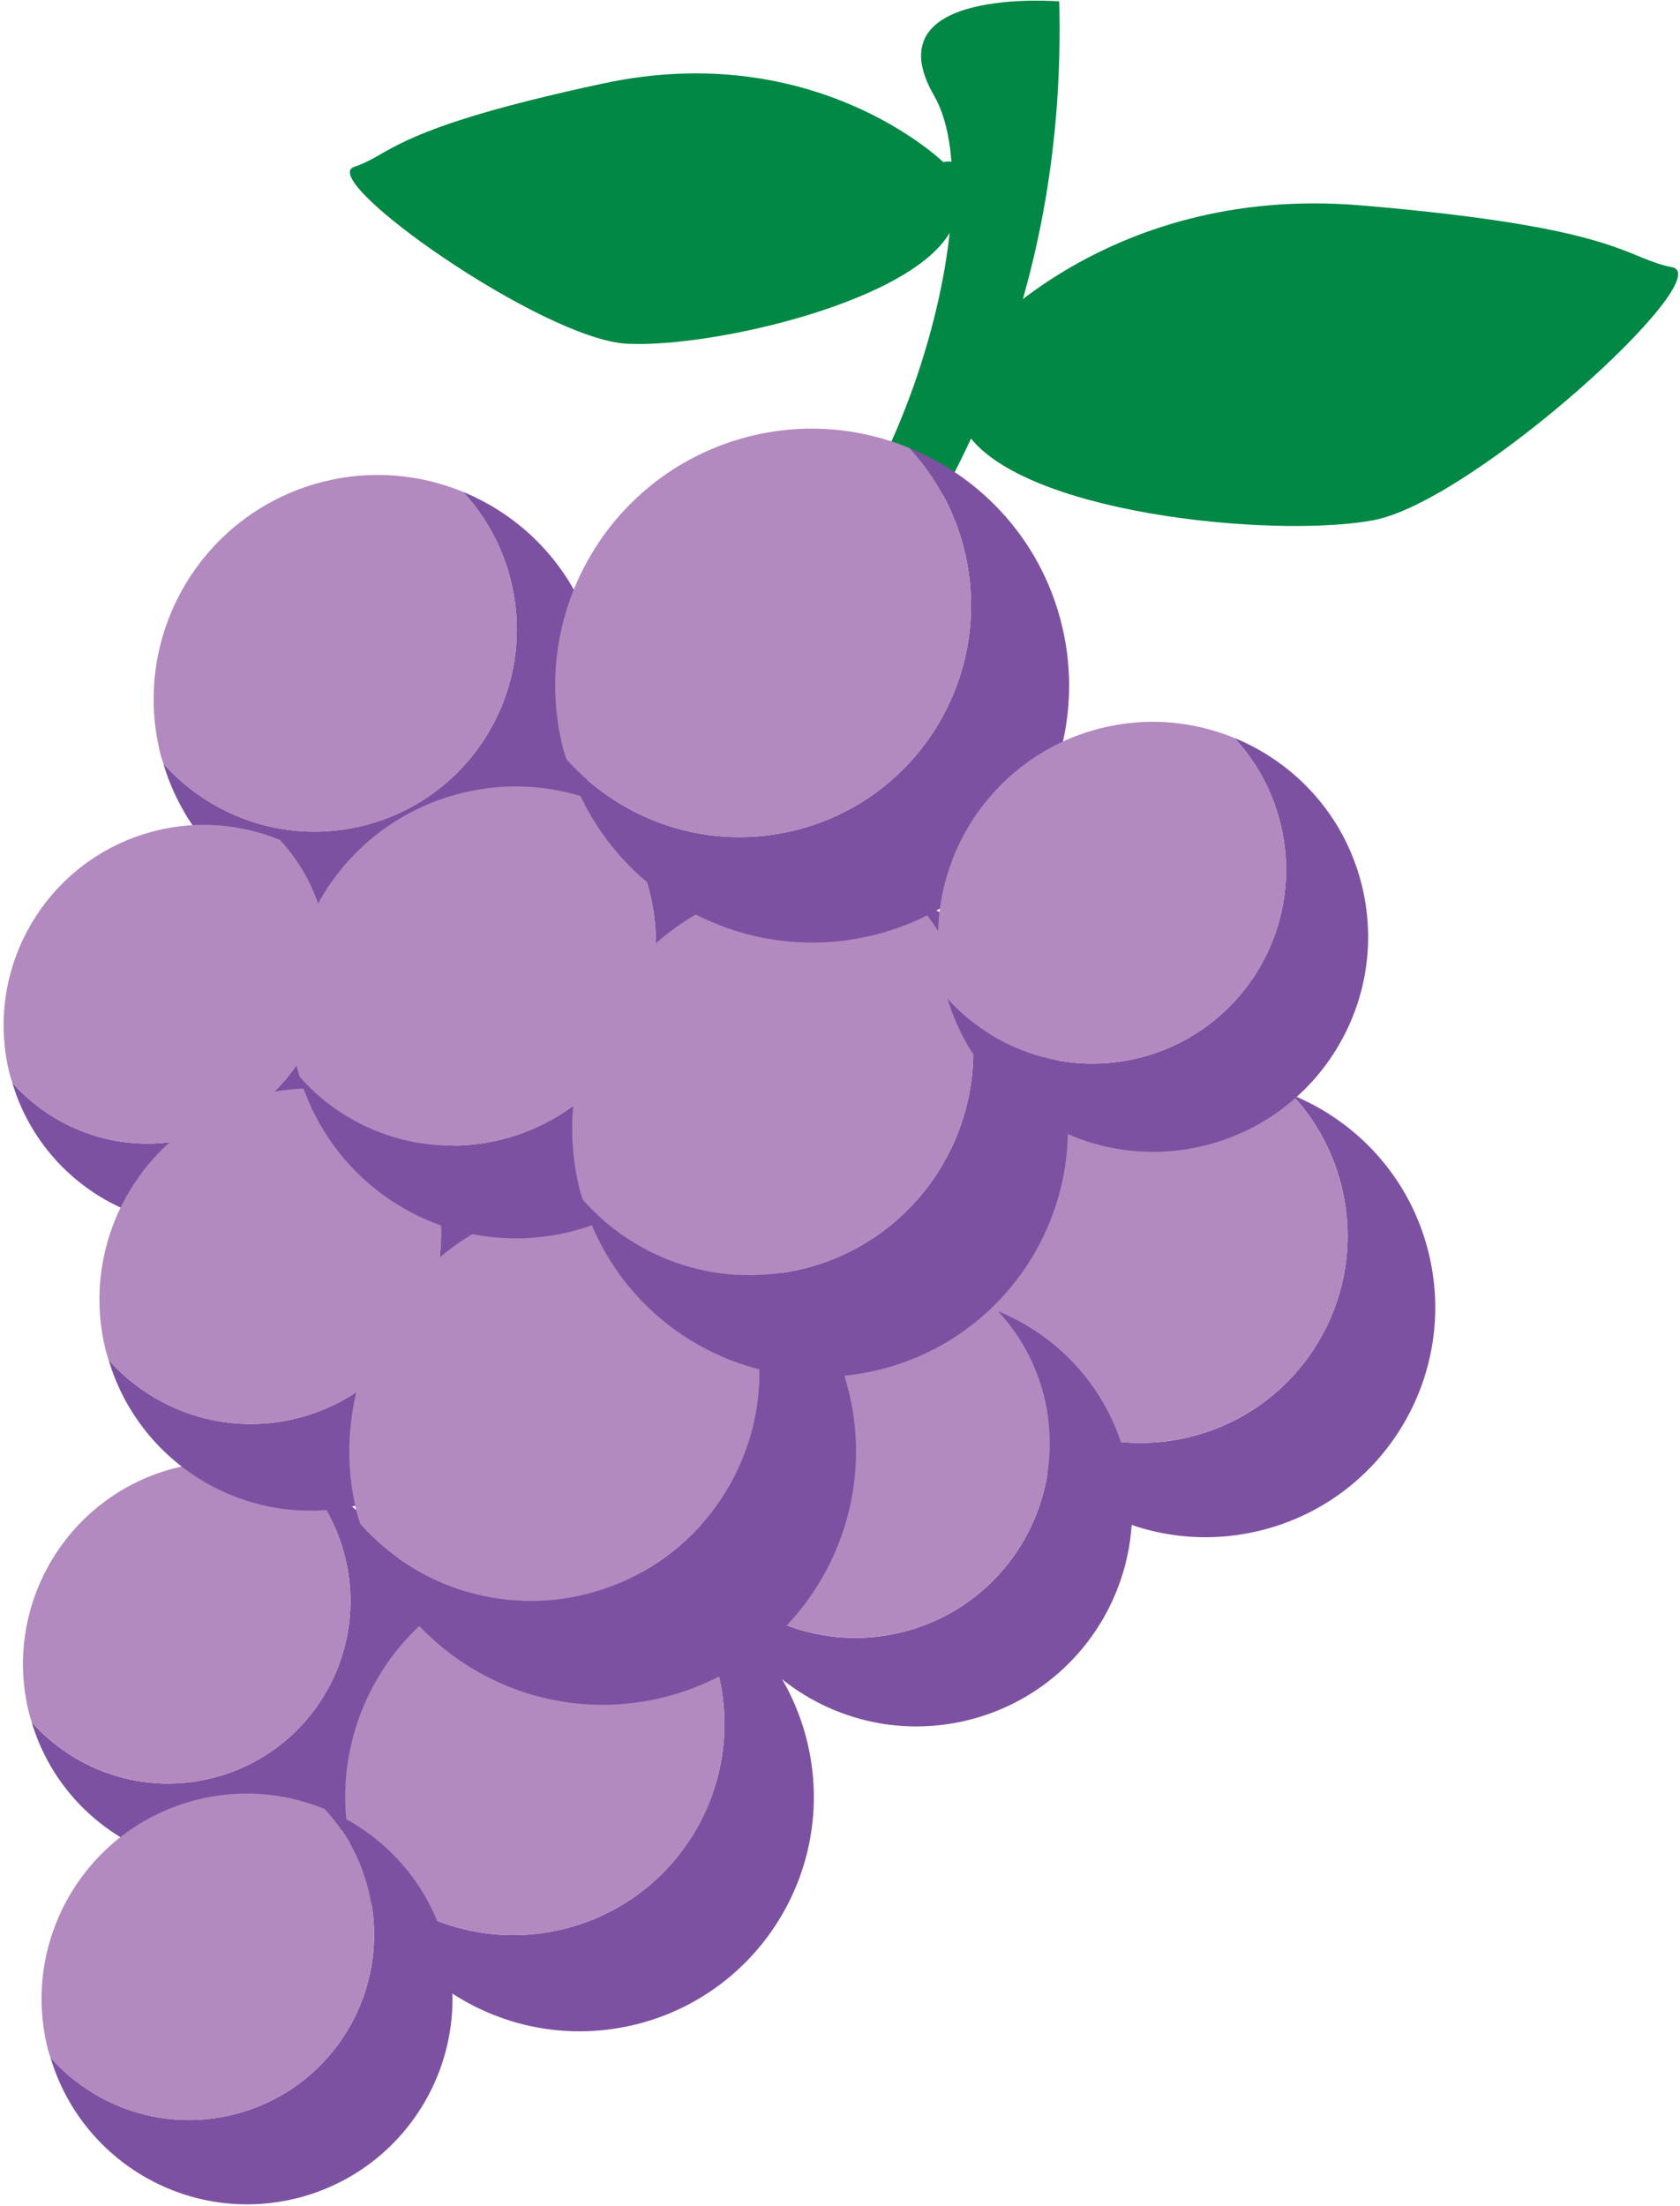 <svg xmlns="http://www.w3.org/2000/svg" fill="none" viewBox="0 0 355 466" height="466" width="355">
<path fill="#018844" d="M204.24 74.211C204.24 74.211 232.42 38.731 287.6 43.391C342.78 48.051 343.22 54.501 353.32 56.451C363.42 58.401 311.34 106.021 290.12 109.921C268.9 113.821 214.03 108.461 203.74 90.571C193.45 72.681 204.24 74.201 204.24 74.201V74.211Z"></path>
<path fill="#018844" d="M199.31 34.241C199.31 34.241 172.42 8.011 127.52 17.621C82.62 27.231 82.94 32.581 74.84 35.251C66.74 37.911 114.56 71.631 132.42 72.611C150.28 73.601 194.85 63.441 201.44 47.651C208.03 31.861 199.31 34.241 199.31 34.241Z"></path>
<path fill="#018844" d="M167.07 149.661C204.81 107.531 225.33 58.391 223.83 0.291C223.83 0.291 183.97 -2.959 197.39 20.221C210.8 43.401 187.63 122.071 151.54 136.301C132.86 143.671 167.07 149.661 167.07 149.661Z"></path>
<path fill="#7D51A1" d="M97.8 103.891C102.51 108.961 106.06 115.241 107.88 122.421C113.7 145.301 99.87 168.551 76.99 174.371C60.96 178.441 44.77 172.851 34.5 161.291C41.73 185.531 66.82 199.981 91.56 193.691C116.94 187.241 132.29 161.431 125.83 136.051C121.98 120.911 111.22 109.391 97.79 103.891H97.8Z"></path>
<path fill="#B28ABF" d="M77 174.381C99.88 168.561 113.7 145.311 107.89 122.431C106.06 115.251 102.52 108.961 97.81 103.901C88.73 100.181 78.45 99.191 68.21 101.791C42.83 108.241 27.48 134.051 33.94 159.431C34.1 160.071 34.33 160.671 34.52 161.301C44.79 172.871 60.98 178.461 77.01 174.381H77Z"></path>
<path fill="#7D51A1" d="M59.15 177.441C63.36 181.971 66.53 187.591 68.16 194.001C73.36 214.441 61 235.221 40.56 240.421C26.24 244.061 11.77 239.061 2.59 228.731C9.05 250.391 31.47 263.301 53.58 257.681C76.26 251.911 89.97 228.851 84.2 206.181C80.76 192.651 71.14 182.351 59.15 177.441Z"></path>
<path fill="#B28ABF" d="M40.56 240.421C61 235.221 73.36 214.441 68.16 194.001C66.53 187.581 63.36 181.971 59.15 177.441C51.04 174.121 41.85 173.231 32.7 175.561C10.02 181.331 -3.69 204.391 2.08 227.061C2.23 227.631 2.43 228.171 2.6 228.731C11.78 239.071 26.25 244.061 40.57 240.421H40.56Z"></path>
<path fill="#7D51A1" d="M63.77 312.031C68.02 316.601 71.22 322.271 72.86 328.751C78.1 349.381 65.63 370.351 45 375.601C30.55 379.271 15.94 374.231 6.68 363.801C13.2 385.661 35.83 398.691 58.14 393.021C81.03 387.201 94.87 363.931 89.05 341.041C85.58 327.381 75.87 316.991 63.76 312.031H63.77Z"></path>
<path fill="#B28ABF" d="M45.01 375.591C65.64 370.351 78.11 349.371 72.87 328.741C71.22 322.271 68.03 316.601 63.78 312.021C55.59 308.671 46.32 307.771 37.09 310.121C14.2 315.941 0.36 339.211 6.18 362.101C6.33 362.681 6.53 363.221 6.7 363.791C15.96 374.221 30.57 379.261 45.02 375.591H45.01Z"></path>
<path fill="#7D51A1" d="M141.16 333.861C146.08 339.151 149.78 345.711 151.69 353.211C157.76 377.091 143.33 401.371 119.45 407.441C102.72 411.691 85.82 405.861 75.09 393.781C82.64 419.091 108.83 434.171 134.66 427.611C161.15 420.871 177.17 393.931 170.44 367.441C166.42 351.631 155.19 339.611 141.17 333.871L141.16 333.861Z"></path>
<path fill="#B28ABF" d="M119.45 407.441C143.33 401.371 157.77 377.091 151.69 353.211C149.78 345.721 146.08 339.151 141.16 333.861C131.68 329.981 120.95 328.941 110.26 331.661C83.77 338.401 67.75 365.341 74.48 391.831C74.65 392.501 74.89 393.131 75.08 393.781C85.8 405.851 102.71 411.691 119.44 407.441H119.45Z"></path>
<path fill="#7D51A1" d="M273.08 231.341C277.9 236.531 281.53 242.961 283.4 250.311C289.35 273.721 275.2 297.531 251.79 303.481C235.39 307.651 218.81 301.931 208.3 290.091C215.7 314.901 241.38 329.691 266.7 323.251C292.68 316.651 308.38 290.231 301.78 264.261C297.84 248.761 286.83 236.971 273.08 231.341Z"></path>
<path fill="#B28ABF" d="M251.78 303.481C275.19 297.531 289.35 273.721 283.39 250.311C281.52 242.961 277.89 236.531 273.07 231.341C263.78 227.531 253.25 226.521 242.77 229.181C216.79 235.781 201.09 262.201 207.69 288.171C207.86 288.821 208.09 289.441 208.28 290.081C218.79 301.921 235.37 307.641 251.77 303.471L251.78 303.481Z"></path>
<path fill="#7D51A1" d="M68.6 382.161C72.91 386.801 76.16 392.551 77.83 399.121C83.15 420.061 70.5 441.351 49.56 446.671C34.89 450.401 20.07 445.281 10.67 434.691C17.29 456.881 40.25 470.111 62.9 464.351C86.13 458.441 100.17 434.821 94.27 411.591C90.75 397.731 80.9 387.191 68.61 382.151L68.6 382.161Z"></path>
<path fill="#B28ABF" d="M49.55 446.681C70.49 441.361 83.14 420.071 77.82 399.131C76.15 392.561 72.9 386.811 68.59 382.171C60.28 378.771 50.87 377.861 41.5 380.241C18.27 386.151 4.22 409.771 10.13 433.001C10.28 433.581 10.49 434.141 10.66 434.711C20.06 445.301 34.88 450.421 49.55 446.691V446.681Z"></path>
<path fill="#7D51A1" d="M82.47 233.311C86.9 238.081 90.24 243.991 91.95 250.741C97.42 272.251 84.41 294.121 62.9 299.591C47.83 303.421 32.6 298.161 22.94 287.291C29.74 310.091 53.34 323.681 76.6 317.761C100.47 311.691 114.9 287.421 108.83 263.561C105.21 249.321 95.09 238.491 82.46 233.311H82.47Z"></path>
<path fill="#B28ABF" d="M62.9 299.591C84.41 294.121 97.42 272.251 91.95 250.741C90.23 243.991 86.9 238.081 82.47 233.311C73.93 229.811 64.26 228.881 54.63 231.331C30.76 237.401 16.33 261.671 22.4 285.531C22.55 286.131 22.77 286.701 22.94 287.291C32.6 298.171 47.83 303.431 62.9 299.591Z"></path>
<path fill="#7D51A1" d="M210.86 276.991C215.39 281.861 218.8 287.901 220.55 294.811C226.14 316.801 212.85 339.161 190.86 344.751C175.45 348.671 159.89 343.291 150.02 332.171C156.97 355.471 181.09 369.361 204.87 363.321C229.27 357.121 244.02 332.311 237.81 307.911C234.11 293.351 223.76 282.281 210.86 276.991Z"></path>
<path fill="#B28ABF" d="M190.86 344.741C212.85 339.151 226.14 316.791 220.55 294.801C218.8 287.901 215.39 281.861 210.86 276.981C202.13 273.411 192.25 272.451 182.41 274.951C158.01 281.151 143.26 305.961 149.47 330.361C149.63 330.971 149.85 331.551 150.02 332.161C159.89 343.281 175.46 348.651 190.86 344.741Z"></path>
<path fill="#7D51A1" d="M147.57 257.131C152.89 262.851 156.89 269.951 158.95 278.051C165.52 303.871 149.9 330.131 124.08 336.691C105.99 341.291 87.71 334.981 76.11 321.921C84.27 349.291 112.6 365.601 140.53 358.501C169.18 351.221 186.5 322.081 179.22 293.431C174.87 276.341 162.73 263.331 147.57 257.121V257.131Z"></path>
<path fill="#B28ABF" d="M124.09 336.701C149.91 330.131 165.52 303.881 158.96 278.061C156.9 269.961 152.9 262.861 147.58 257.141C137.33 252.941 125.72 251.821 114.16 254.761C85.51 262.041 68.19 291.181 75.47 319.831C75.65 320.551 75.91 321.231 76.12 321.941C87.72 335.001 105.99 341.311 124.09 336.711V336.701Z"></path>
<path fill="#7D51A1" d="M127.09 169.721C131.83 174.831 135.41 181.151 137.24 188.381C143.1 211.411 129.17 234.841 106.14 240.691C90 244.791 73.7 239.161 63.35 227.511C70.63 251.921 95.9 266.471 120.81 260.141C146.37 253.641 161.82 227.661 155.32 202.101C151.44 186.851 140.61 175.251 127.09 169.711V169.721Z"></path>
<path fill="#B28ABF" d="M106.14 240.701C129.17 234.841 143.1 211.421 137.24 188.391C135.4 181.161 131.83 174.831 127.09 169.731C117.95 165.991 107.59 164.991 97.28 167.611C71.72 174.111 56.27 200.091 62.77 225.651C62.93 226.291 63.16 226.901 63.35 227.531C73.69 239.181 90 244.811 106.14 240.711V240.701Z"></path>
<path fill="#7D51A1" d="M193.06 190.101C198.26 195.701 202.18 202.641 204.19 210.571C210.61 235.831 195.34 261.521 170.08 267.941C152.38 272.441 134.5 266.261 123.16 253.491C131.14 280.261 158.85 296.221 186.18 289.271C214.21 282.141 231.15 253.651 224.03 225.621C219.78 208.901 207.89 196.181 193.07 190.101H193.06Z"></path>
<path fill="#B28ABF" d="M170.09 267.941C195.35 261.521 210.62 235.831 204.2 210.571C202.18 202.641 198.27 195.701 193.07 190.101C183.04 185.991 171.69 184.901 160.38 187.771C132.35 194.901 115.41 223.391 122.53 251.421C122.71 252.131 122.96 252.791 123.17 253.481C134.51 266.251 152.39 272.431 170.09 267.931V267.941Z"></path>
<path fill="#7D51A1" d="M192.13 94.631C197.52 100.431 201.58 107.631 203.67 115.851C210.33 142.041 194.5 168.671 168.31 175.331C149.96 180.001 131.42 173.591 119.66 160.351C127.94 188.101 156.67 204.651 184.99 197.451C214.05 190.061 231.62 160.521 224.23 131.461C219.82 114.121 207.5 100.931 192.13 94.641V94.631Z"></path>
<path fill="#B28ABF" d="M168.31 175.331C194.5 168.671 210.33 142.041 203.67 115.851C201.58 107.631 197.52 100.431 192.13 94.631C181.74 90.371 169.96 89.241 158.24 92.221C129.18 99.611 111.61 129.151 119 158.211C119.19 158.941 119.45 159.631 119.66 160.351C131.42 173.591 149.96 180.001 168.31 175.331Z"></path>
<path fill="#7D51A1" d="M260.83 155.901C265.34 160.761 268.74 166.781 270.49 173.661C276.06 195.581 262.81 217.861 240.9 223.431C225.55 227.331 210.03 221.981 200.19 210.891C207.12 234.121 231.16 247.961 254.86 241.931C279.18 235.751 293.88 211.021 287.69 186.711C284 172.201 273.69 161.161 260.83 155.901Z"></path>
<path fill="#B28ABF" d="M240.9 223.431C262.82 217.861 276.06 195.571 270.49 173.661C268.74 166.781 265.34 160.761 260.83 155.901C252.13 152.341 242.28 151.391 232.47 153.881C208.15 160.061 193.45 184.791 199.64 209.101C199.8 209.711 200.01 210.291 200.19 210.891C210.03 221.971 225.54 227.331 240.9 223.431Z"></path>
</svg>
